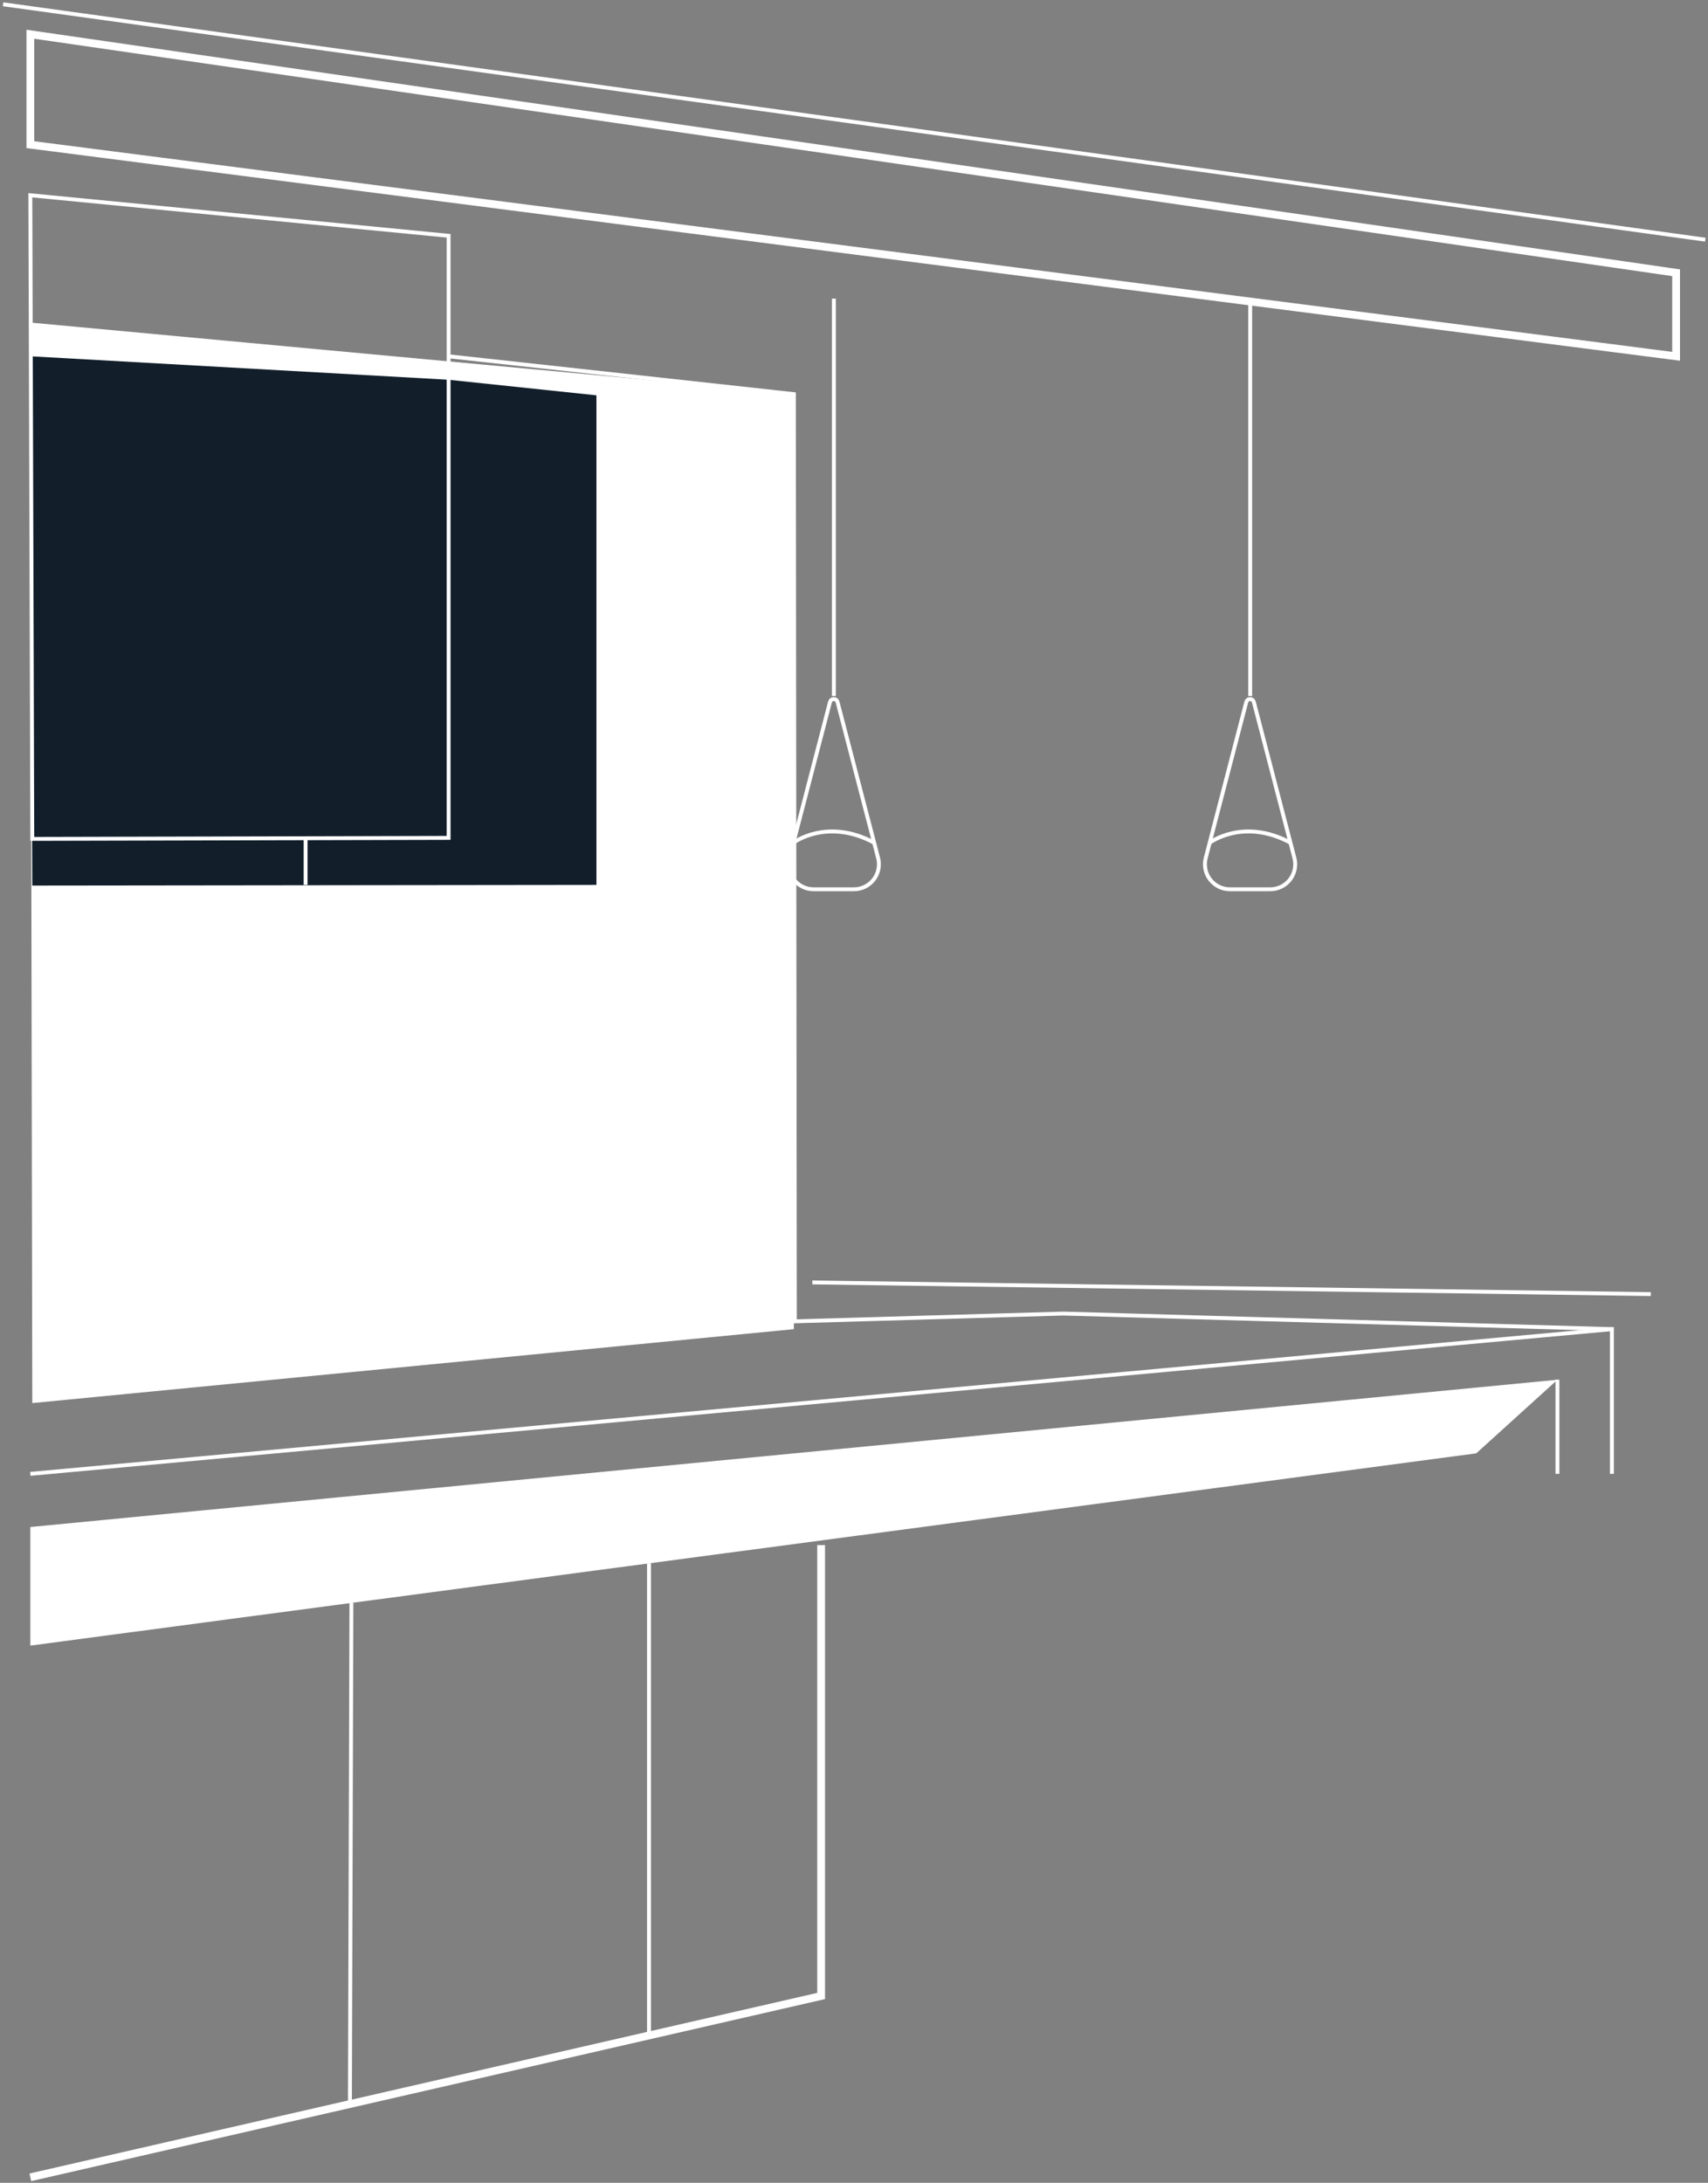 <?xml version="1.0" encoding="UTF-8"?> <svg xmlns="http://www.w3.org/2000/svg" width="439" height="561" viewBox="0 0 439 561" fill="none"><rect x="0" y="0" width="439" height="561" fill="#808080" stroke="none"/> <path d="M203.8 101.099L7.8 82.899L8.3 360.599L204.05 341.599" fill="white"></path> <path d="M115.3 97.6L7.93 91.57L8.3 227.6L153.3 227.43V101.6L115.3 97.6Z" fill="#121F2B"></path> <path d="M430.8 70.1V91.57L7.8 37.18V8.8L430.8 70.1Z" stroke="white" stroke-width="2" stroke-miterlimit="10"></path> <path d="M7.8 392.45L400.3 354.6L379.43 373.52L7.8 422.93V392.45Z" fill="white"></path> <path d="M7.8 378.79L414.3 341.6V378.79" stroke="white" stroke-miterlimit="10"></path> <path d="M115.3 91.57L204.05 101.3L204.3 339.59L273.3 337.59L414.3 341.59" stroke="white" stroke-miterlimit="10"></path> <path d="M7.8 559.58L211.05 512.98V397.1" stroke="white" stroke-width="2" stroke-miterlimit="10"></path> <path d="M90.32 411.96L89.94 540.75" stroke="white" stroke-miterlimit="10"></path> <path d="M166.81 401.79V523.13" stroke="white" stroke-miterlimit="10"></path> <path d="M78.3 307.09V352.09" stroke="white" stroke-miterlimit="10"></path> <path d="M78.55 215.59V227.43" stroke="white" stroke-miterlimit="10"></path> <path d="M320.34 180.38C320.401 180.172 320.527 179.99 320.7 179.86C320.873 179.73 321.084 179.66 321.3 179.66C321.516 179.66 321.727 179.73 321.9 179.86C322.073 179.99 322.199 180.172 322.26 180.38L328.05 202.65L332.71 220.55C332.949 221.497 332.968 222.486 332.767 223.442C332.566 224.398 332.15 225.296 331.551 226.067C330.951 226.838 330.184 227.462 329.307 227.893C328.43 228.323 327.467 228.548 326.49 228.55H316.11C315.133 228.548 314.17 228.323 313.293 227.893C312.416 227.462 311.649 226.838 311.049 226.067C310.45 225.296 310.034 224.398 309.833 223.442C309.632 222.486 309.652 221.497 309.89 220.55L314.55 202.65L320.34 180.38Z" stroke="white" stroke-miterlimit="10"></path> <path d="M321.33 76.75V178.88" stroke="white" stroke-miterlimit="10"></path> <path d="M310.93 216.58C310.93 216.58 319.55 210.07 331.68 216.58" stroke="white" stroke-miterlimit="10"></path> <path d="M213.34 180.38C213.401 180.172 213.527 179.99 213.7 179.86C213.873 179.73 214.084 179.66 214.3 179.66C214.516 179.66 214.727 179.73 214.9 179.86C215.073 179.99 215.199 180.172 215.26 180.38L221.05 202.65L225.71 220.55C225.949 221.497 225.968 222.486 225.767 223.442C225.566 224.398 225.15 225.296 224.551 226.067C223.951 226.838 223.184 227.462 222.307 227.893C221.43 228.323 220.467 228.548 219.49 228.55H209.11C208.133 228.548 207.17 228.323 206.293 227.893C205.416 227.462 204.649 226.838 204.049 226.067C203.45 225.296 203.034 224.398 202.833 223.442C202.632 222.486 202.652 221.497 202.89 220.55L207.55 202.65L213.34 180.38Z" stroke="white" stroke-miterlimit="10"></path> <path d="M214.33 76.75V178.88" stroke="white" stroke-miterlimit="10"></path> <path d="M203.93 216.58C203.93 216.58 212.55 210.07 224.68 216.58" stroke="white" stroke-miterlimit="10"></path> <path d="M400.3 354.59V378.79" stroke="white" stroke-miterlimit="10"></path> <path d="M424.3 332.59L208.8 329.59" stroke="white" stroke-miterlimit="10"></path> <path d="M7.8 50.18L115.3 60.6V215.34L8.3 215.6L7.8 50.18Z" stroke="white" stroke-miterlimit="10"></path> <path d="M0.8 1.1L438.3 61.6" stroke="white" stroke-miterlimit="10"></path> </svg> 